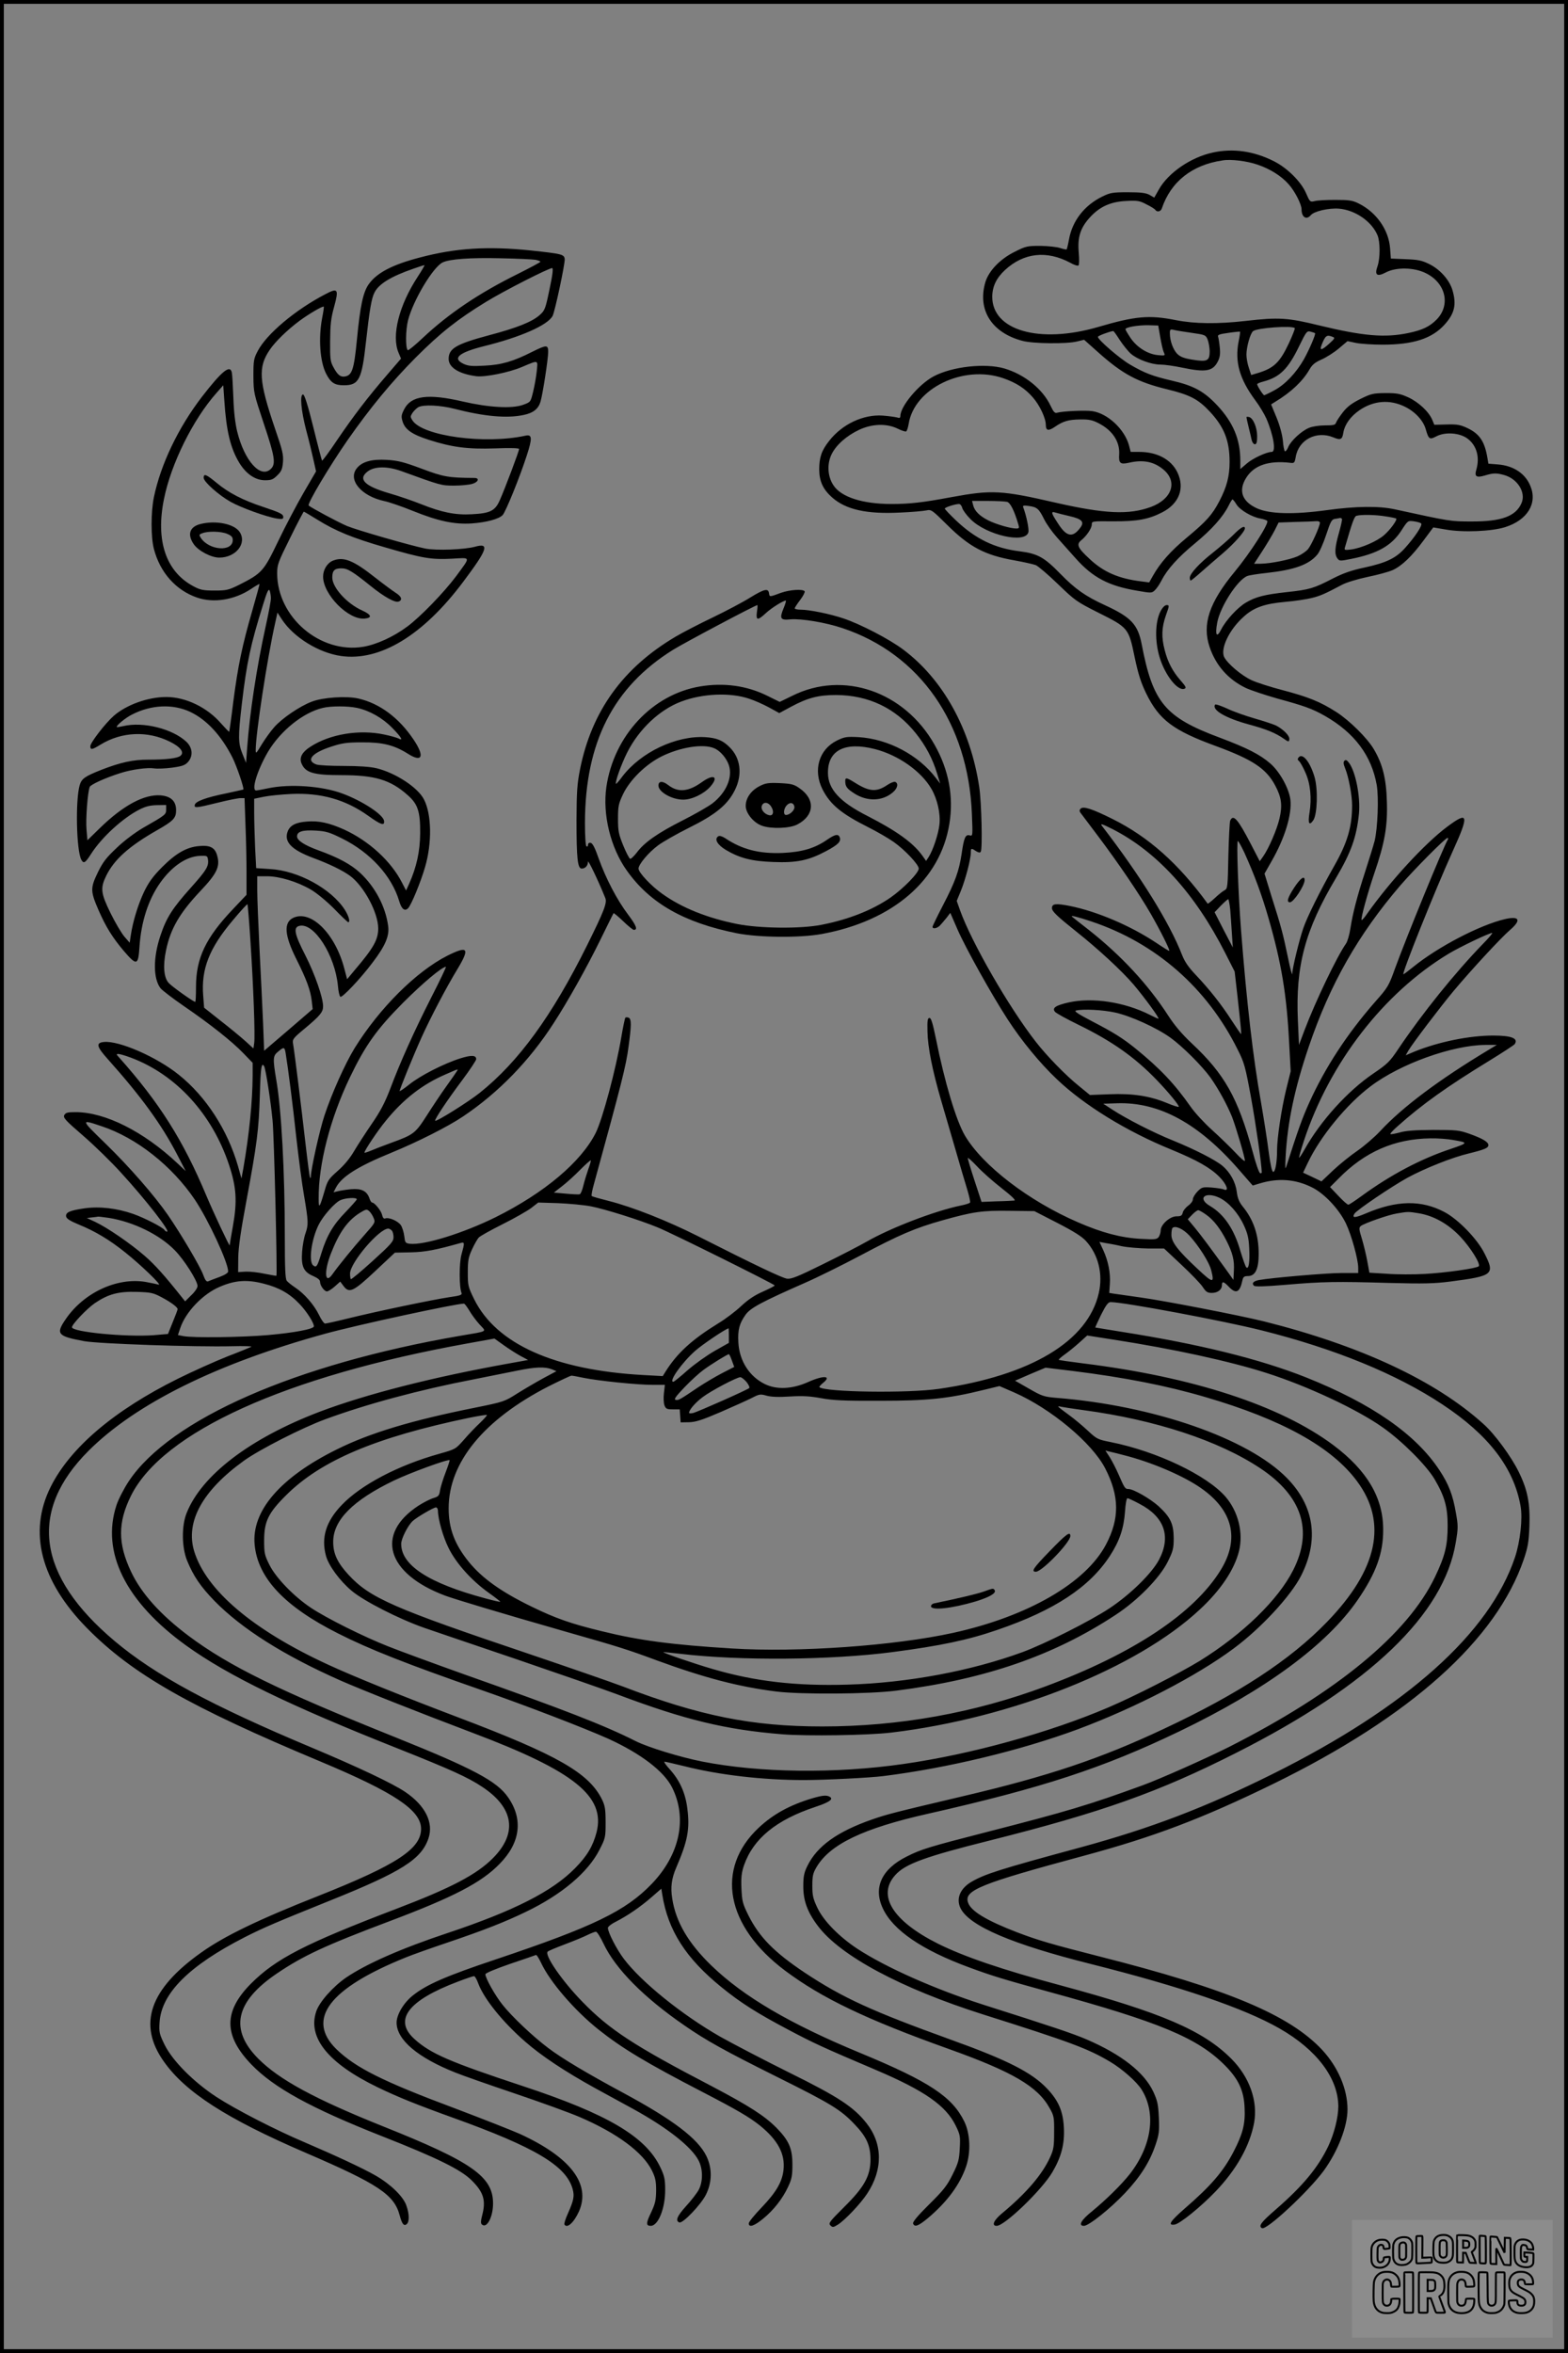 <?xml version="1.0" encoding="UTF-8"?>
<svg xmlns="http://www.w3.org/2000/svg" version="1.0" width="1024pt" height="1536pt" viewBox="0 0 1024 1536" preserveAspectRatio="xMidYMid meet">
  <rect x="0" y="0" width="1024" height="1536" fill="#808080" stroke="none"/>
  <g transform="translate(0.00 0.00) scale(1)">
    <g transform="translate(0,1536) scale(0.1,-0.1)" fill="#000000" stroke="none">
      <path d="M7920 14364 c-142 -30 -291 -132 -352 -241 l-30 -53 -31 18 c-25 13 -57 17 -142 17 -100 0 -115 -3 -166 -28 -117 -57 -196 -158 -218 -281 -6 -33 -13 -61 -15 -64 -3 -2 -22 2 -43 9 -21 7 -79 13 -128 14 -85 0 -96 -2 -167 -38 -96 -47 -170 -124 -193 -199 -53 -181 41 -330 242 -383 70 -19 290 -21 357 -4 l46 11 92 -82 c159 -142 256 -194 449 -241 151 -37 203 -64 280 -146 94 -101 129 -190 129 -328 0 -94 -18 -163 -67 -257 -46 -88 -83 -130 -213 -238 -105 -87 -174 -165 -222 -251 l-23 -41 -54 7 c-146 18 -245 61 -336 147 -77 71 -87 94 -54 121 36 29 69 79 69 103 0 22 2 22 143 21 153 -1 228 13 316 58 112 57 150 158 100 262 -41 84 -132 133 -249 133 l-56 0 -11 43 c-29 105 -139 208 -239 223 -46 7 -193 0 -229 -10 -16 -5 -24 3 -44 45 -51 109 -170 205 -303 244 -127 36 -341 12 -461 -52 -97 -52 -217 -195 -217 -259 0 -12 -6 -15 -22 -9 -13 3 -54 9 -93 12 -127 9 -265 -56 -350 -165 -50 -63 -65 -108 -65 -188 1 -77 25 -129 85 -182 90 -79 225 -109 443 -98 75 3 152 10 171 14 33 7 37 4 135 -93 147 -146 247 -199 441 -233 61 -11 123 -25 139 -31 15 -6 81 -62 145 -124 112 -108 122 -115 265 -187 194 -97 197 -100 236 -290 24 -113 41 -166 76 -238 84 -171 175 -240 454 -342 242 -89 329 -147 388 -258 41 -77 48 -129 28 -215 -17 -73 -71 -197 -107 -248 l-22 -31 -57 110 c-86 166 -116 200 -136 155 -4 -10 -9 -114 -12 -231 -4 -201 -5 -213 -24 -223 -12 -6 -41 -29 -65 -52 -24 -22 -45 -38 -46 -36 -191 262 -387 436 -622 553 -133 66 -190 85 -208 67 -8 -8 -8 -16 -2 -25 6 -8 56 -75 113 -150 130 -172 273 -382 347 -511 61 -106 127 -237 121 -242 -1 -2 -40 22 -86 53 -167 111 -385 204 -563 240 -93 18 -117 15 -117 -14 0 -21 32 -52 160 -154 141 -112 296 -255 373 -345 71 -84 173 -223 162 -223 -3 0 -28 11 -55 25 -166 84 -376 116 -532 81 -84 -19 -109 -36 -88 -61 7 -9 76 -47 154 -85 219 -107 368 -212 512 -362 76 -79 148 -167 142 -173 -3 -3 -38 8 -78 25 -112 46 -223 63 -373 57 l-129 -5 -71 58 c-84 67 -211 197 -283 290 -175 224 -419 648 -494 857 l-22 62 26 63 c29 70 66 208 66 251 0 31 3 32 34 11 17 -10 26 -12 31 -4 12 20 5 323 -10 423 -57 377 -235 700 -494 895 -91 69 -282 168 -393 205 -89 30 -222 57 -279 57 -21 0 -39 4 -39 9 0 4 16 29 36 55 19 25 32 51 29 56 -10 16 -96 11 -155 -10 -76 -28 -74 -28 -78 -2 -5 33 -30 28 -123 -29 -46 -29 -156 -87 -245 -130 -88 -42 -196 -98 -240 -124 -345 -203 -550 -487 -626 -867 -19 -96 -22 -145 -23 -333 0 -248 7 -315 34 -315 23 0 41 19 41 45 0 16 67 -123 113 -237 13 -32 -8 -85 -119 -309 -229 -461 -447 -760 -701 -963 -74 -59 -283 -190 -291 -182 -6 7 80 136 179 268 49 66 89 126 89 134 0 26 -31 28 -104 5 -105 -33 -263 -113 -334 -171 -34 -27 -62 -46 -62 -42 0 12 89 230 144 352 58 128 161 325 233 443 83 138 70 156 -66 88 -203 -103 -443 -342 -605 -603 -63 -103 -149 -295 -197 -440 -32 -96 -89 -354 -89 -400 0 -6 -2 -9 -5 -6 -3 3 -16 103 -30 224 -27 237 -72 600 -81 650 -5 30 -1 36 80 103 97 81 116 105 116 142 0 56 -53 209 -115 331 -72 140 -81 184 -40 194 95 24 233 -191 252 -392 3 -36 10 -67 16 -71 12 -7 131 118 209 222 84 110 112 175 103 240 -17 127 -85 256 -184 348 -60 55 -141 99 -271 146 -93 34 -140 65 -140 91 0 32 36 43 122 38 68 -4 90 -11 171 -51 186 -92 325 -245 374 -409 15 -52 36 -69 58 -47 21 21 83 172 111 269 46 156 43 345 -7 441 -39 78 -186 174 -310 204 -42 10 -116 15 -216 15 -83 0 -163 4 -178 10 -69 26 -29 75 98 116 70 23 100 28 202 28 134 1 210 -18 300 -75 93 -59 110 -17 36 93 -95 142 -221 236 -360 268 -77 18 -231 8 -304 -20 -78 -29 -197 -110 -247 -168 -23 -26 -59 -76 -81 -112 -36 -60 -39 -63 -39 -35 0 105 76 602 127 828 l15 68 30 -46 c77 -116 239 -216 384 -237 255 -37 538 135 799 484 160 213 174 256 77 229 -71 -19 -250 -26 -324 -12 -95 19 -445 120 -511 147 -59 25 -234 119 -251 134 -11 11 136 257 254 427 149 213 287 380 445 539 162 162 272 249 460 364 116 71 408 220 431 220 8 0 3 -44 -17 -137 -27 -131 -31 -140 -65 -170 -49 -44 -150 -84 -332 -132 -213 -57 -262 -86 -262 -154 0 -56 67 -98 181 -113 56 -7 213 24 299 61 110 46 103 48 95 -31 -4 -38 -15 -98 -24 -134 -16 -65 -16 -65 -66 -83 -73 -26 -223 -17 -393 22 -227 53 -337 38 -382 -50 -19 -37 -21 -47 -11 -80 16 -53 62 -85 171 -120 153 -49 254 -62 433 -56 104 4 157 2 157 -4 0 -14 -92 -258 -125 -332 -31 -72 -63 -88 -185 -94 -106 -6 -195 12 -330 66 -55 22 -149 54 -208 71 -162 47 -207 93 -140 143 45 34 129 34 218 2 259 -94 262 -95 345 -95 44 0 97 5 118 11 41 11 51 39 15 39 -170 1 -202 7 -343 60 -118 44 -154 53 -227 58 -101 6 -164 -12 -198 -55 -60 -76 30 -182 180 -214 30 -6 114 -35 186 -64 166 -67 270 -89 384 -82 98 7 179 29 203 55 20 22 112 248 157 388 37 113 36 140 -8 130 -265 -58 -671 -3 -738 99 -15 23 -15 27 0 50 9 13 26 30 38 37 34 18 142 13 233 -10 198 -51 346 -64 454 -41 64 13 97 40 111 87 15 52 50 279 50 325 0 47 -10 47 -103 1 -124 -63 -202 -86 -313 -91 -83 -5 -107 -2 -137 12 -76 36 -30 74 133 115 239 59 417 137 449 198 15 28 82 343 79 371 -4 31 -18 34 -222 56 -280 29 -490 16 -724 -46 -181 -47 -283 -101 -335 -176 -36 -52 -55 -142 -76 -360 -19 -197 -32 -234 -80 -241 -28 -4 -47 11 -74 62 -20 36 -22 56 -21 171 1 106 5 147 26 222 32 117 25 126 -58 82 -196 -102 -382 -259 -440 -369 -27 -51 -29 -63 -29 -165 1 -109 2 -112 68 -311 72 -214 79 -262 47 -294 -67 -67 -173 49 -221 243 -13 54 -22 129 -25 222 -3 77 -7 150 -10 163 -11 54 -65 10 -195 -158 -155 -202 -269 -440 -314 -656 -20 -98 -20 -260 0 -337 40 -154 143 -270 282 -318 108 -37 243 -16 352 56 29 20 55 34 56 33 1 -2 -20 -79 -47 -173 -67 -231 -94 -363 -124 -593 -13 -108 -26 -197 -27 -199 -2 -1 -25 23 -52 53 -91 106 -232 174 -359 174 -120 0 -260 -51 -342 -122 -55 -48 -154 -176 -154 -199 0 -26 11 -24 68 11 136 83 305 91 450 19 72 -35 99 -72 69 -94 -22 -16 -95 -24 -210 -24 -99 0 -180 -18 -304 -66 -111 -44 -130 -58 -143 -102 -28 -101 -21 -425 11 -485 15 -28 26 -22 64 38 70 109 207 234 315 289 41 21 70 28 115 29 l60 1 0 -30 c0 -32 -3 -35 -152 -120 -51 -30 -121 -82 -170 -129 -70 -66 -91 -93 -125 -163 -48 -100 -48 -121 5 -243 48 -110 90 -178 165 -267 85 -99 95 -97 103 27 11 164 58 308 135 417 78 110 173 173 261 176 43 2 48 0 51 -22 7 -45 -9 -71 -111 -185 -121 -135 -160 -196 -199 -313 -49 -145 -48 -282 1 -345 11 -13 77 -64 148 -113 177 -121 319 -234 392 -310 l61 -63 0 -84 c-1 -169 -22 -382 -61 -606 l-12 -65 -23 82 c-68 235 -208 452 -385 594 -143 116 -391 225 -490 215 -54 -5 -49 -30 26 -113 217 -243 349 -424 451 -620 l57 -110 -54 51 c-221 208 -473 334 -665 334 -52 0 -65 -3 -74 -19 -9 -17 6 -34 122 -134 73 -63 186 -173 250 -244 162 -177 322 -383 299 -383 -5 0 -13 4 -16 10 -11 18 -132 80 -206 106 -107 37 -219 50 -318 36 -96 -14 -123 -26 -119 -53 2 -14 25 -29 83 -53 106 -43 201 -100 302 -181 102 -81 245 -219 219 -211 -10 3 -49 11 -87 18 -187 30 -403 -71 -521 -245 -65 -95 -52 -110 122 -142 92 -17 725 -39 967 -33 73 2 129 0 125 -3 -4 -3 -74 -32 -155 -63 -81 -32 -228 -98 -325 -146 -417 -207 -703 -450 -831 -706 -148 -296 -65 -616 239 -924 294 -298 666 -511 1525 -870 482 -202 654 -317 655 -438 0 -131 -158 -235 -670 -438 -393 -155 -616 -263 -766 -370 -336 -238 -416 -468 -245 -710 141 -201 409 -374 927 -597 474 -204 578 -273 614 -408 15 -57 28 -73 46 -58 18 15 18 65 -2 121 -19 58 -102 139 -199 195 -79 46 -264 132 -465 218 -191 81 -448 213 -576 296 -150 98 -287 236 -339 341 -34 70 -37 82 -33 145 11 190 192 371 556 557 124 63 202 96 559 240 466 187 595 269 641 405 35 103 -20 214 -151 303 -81 55 -307 162 -607 288 -660 277 -1026 474 -1292 698 -507 427 -564 848 -169 1242 309 308 839 570 1546 764 208 57 850 196 905 196 5 0 20 -21 36 -47 15 -26 45 -66 66 -89 46 -50 61 -42 -127 -74 -1074 -185 -1893 -544 -2163 -948 -32 -48 -68 -118 -81 -157 -102 -307 60 -632 455 -917 274 -197 673 -391 1387 -674 339 -135 453 -186 547 -249 207 -137 231 -303 68 -466 -106 -106 -271 -193 -628 -329 -600 -229 -788 -326 -951 -489 -180 -181 -179 -339 3 -528 147 -152 387 -284 853 -468 361 -142 514 -218 584 -287 80 -79 96 -132 69 -233 -8 -31 -9 -48 -2 -55 32 -32 74 46 74 136 0 175 -136 271 -720 504 -444 178 -675 303 -812 440 -191 191 -152 373 120 557 171 116 315 183 737 342 417 157 600 252 718 374 135 137 155 290 56 433 -72 106 -229 189 -734 392 -763 306 -1088 465 -1353 663 -185 139 -309 277 -376 419 -87 184 -87 321 -1 495 207 417 1010 781 2197 995 l177 32 63 -45 c35 -25 84 -56 110 -70 l47 -25 -122 -22 c-502 -90 -936 -201 -1240 -316 -454 -173 -771 -414 -869 -663 -33 -84 -31 -223 4 -309 42 -102 88 -169 178 -262 179 -183 453 -356 823 -520 136 -60 525 -214 872 -345 656 -248 860 -412 801 -646 -24 -91 -62 -155 -141 -235 -148 -151 -399 -278 -830 -422 -304 -101 -531 -201 -664 -291 -86 -59 -176 -160 -196 -222 -57 -170 78 -338 400 -494 130 -63 256 -114 495 -200 537 -193 739 -314 780 -466 12 -45 7 -72 -31 -158 -16 -35 -26 -67 -23 -72 17 -29 62 12 95 85 79 179 -55 354 -386 506 -47 21 -237 96 -422 166 -474 177 -651 266 -776 387 -200 196 -48 397 453 599 41 17 165 61 275 98 236 80 374 134 510 200 233 112 405 257 480 405 39 76 40 81 40 179 0 86 -4 108 -23 148 -86 175 -292 292 -942 538 -346 131 -681 266 -849 344 -490 226 -795 485 -873 740 -58 192 54 396 327 592 101 72 379 214 529 269 268 99 618 193 966 260 102 20 232 46 290 58 116 24 180 26 225 8 l29 -12 -84 -45 c-46 -25 -123 -70 -171 -100 -85 -54 -88 -55 -280 -94 -411 -82 -685 -165 -898 -271 -369 -182 -559 -402 -538 -622 20 -218 195 -404 545 -580 203 -103 450 -200 932 -368 291 -101 683 -252 834 -320 210 -96 360 -210 414 -315 102 -201 53 -439 -131 -631 -171 -178 -382 -280 -1017 -493 -326 -109 -452 -164 -541 -234 -62 -48 -109 -127 -109 -180 1 -112 138 -228 385 -326 44 -18 218 -79 387 -136 169 -57 359 -126 424 -154 244 -105 413 -230 472 -350 22 -45 27 -68 27 -130 -1 -64 -6 -85 -33 -143 -34 -70 -34 -87 -2 -87 49 0 95 116 94 236 0 68 -5 90 -31 145 -95 201 -344 348 -898 531 -478 158 -603 212 -708 307 -139 125 -43 252 283 375 52 20 100 36 106 36 5 0 18 -21 27 -47 37 -100 158 -251 306 -380 107 -94 263 -197 457 -304 82 -45 194 -106 249 -136 222 -122 380 -246 427 -336 29 -56 30 -137 1 -192 -12 -22 -49 -70 -83 -107 -59 -65 -71 -96 -43 -106 23 -7 141 117 173 181 41 82 42 173 3 253 -56 114 -217 236 -539 410 -238 128 -403 226 -494 295 -101 76 -238 206 -298 282 -49 61 -112 174 -112 199 0 8 66 35 161 68 89 30 165 56 169 58 5 2 19 -21 33 -50 58 -125 219 -312 376 -437 155 -123 311 -217 686 -411 216 -112 299 -160 370 -217 115 -94 163 -183 152 -287 -8 -78 -48 -147 -143 -246 -46 -48 -84 -94 -84 -104 0 -29 36 -17 93 30 69 56 128 131 164 209 24 51 28 73 28 145 0 105 -22 156 -104 240 -79 79 -177 142 -422 271 -509 265 -669 370 -845 551 -133 136 -250 306 -227 328 4 5 55 26 113 48 58 22 124 49 147 61 23 11 48 21 55 21 7 0 30 -36 50 -79 78 -164 262 -350 528 -533 143 -99 264 -166 605 -336 350 -174 414 -213 503 -306 81 -84 106 -139 107 -231 0 -109 -40 -182 -173 -313 -94 -94 -103 -105 -89 -119 14 -14 19 -14 49 5 46 29 147 135 191 202 104 157 102 326 -4 460 -84 106 -182 171 -504 330 -165 82 -368 188 -452 235 -250 143 -515 357 -629 508 -47 62 -104 173 -104 202 0 8 24 27 53 41 73 37 161 97 234 161 l62 54 6 -38 c37 -235 155 -418 389 -607 123 -100 229 -167 431 -274 172 -91 224 -115 579 -266 314 -134 453 -231 517 -361 30 -61 31 -70 27 -149 -4 -75 -9 -95 -47 -171 -36 -73 -59 -102 -153 -195 -75 -74 -108 -114 -105 -125 10 -25 33 -17 94 33 127 106 213 222 253 342 31 93 26 213 -13 292 -79 161 -229 260 -673 444 -465 192 -768 370 -978 573 -151 146 -233 286 -256 438 -12 74 -4 131 26 201 74 171 90 251 73 384 -12 102 -49 184 -113 256 -26 28 -43 52 -36 52 6 0 65 -14 131 -30 226 -57 511 -90 779 -90 135 0 434 15 519 26 417 52 899 168 1271 306 375 140 777 348 1018 528 178 132 372 342 439 474 119 235 86 457 -94 639 -254 258 -871 472 -1505 522 -80 7 -93 11 -178 60 l-91 52 99 43 100 42 173 -21 c340 -42 620 -97 871 -171 500 -146 825 -326 990 -549 201 -270 136 -577 -197 -920 -239 -247 -576 -468 -1065 -697 -412 -194 -755 -309 -1305 -438 -462 -109 -501 -119 -599 -153 -227 -79 -360 -174 -423 -303 -22 -44 -27 -70 -27 -130 -1 -95 26 -171 95 -262 146 -195 543 -408 1079 -578 573 -181 685 -223 830 -309 79 -47 173 -130 205 -181 97 -154 67 -367 -76 -551 -55 -70 -156 -169 -246 -243 -73 -58 -94 -96 -54 -96 31 0 172 112 268 214 101 107 162 204 199 314 23 68 26 89 22 178 -4 87 -9 110 -36 169 -60 128 -209 244 -436 342 -94 40 -223 83 -676 227 -315 101 -633 242 -820 364 -120 79 -222 183 -262 268 -28 59 -33 80 -33 144 0 64 4 82 27 121 88 150 305 254 728 349 751 170 1142 298 1640 537 566 272 967 567 1168 861 118 172 166 303 165 457 0 208 -105 386 -325 551 -347 259 -916 445 -1635 534 -86 11 -157 21 -159 23 -2 2 15 18 39 35 24 17 66 51 95 77 l52 47 172 -27 c388 -60 760 -141 997 -217 265 -84 595 -238 761 -356 127 -89 285 -248 338 -337 67 -114 86 -183 86 -305 0 -128 -17 -197 -83 -335 -178 -371 -640 -752 -1345 -1109 -147 -74 -455 -211 -566 -251 -348 -127 -492 -170 -1015 -304 -381 -98 -428 -112 -525 -161 -162 -81 -218 -202 -155 -337 66 -143 256 -273 567 -387 152 -56 223 -77 513 -157 728 -199 975 -302 1153 -480 90 -90 126 -167 130 -280 5 -104 -12 -169 -71 -283 -67 -130 -148 -224 -320 -373 -95 -83 -113 -111 -67 -105 33 3 172 116 268 216 137 143 224 298 252 448 26 142 -30 300 -149 419 -184 184 -452 300 -1116 479 -384 103 -629 187 -800 272 -295 148 -399 315 -278 448 65 73 196 120 615 225 732 184 1105 316 1612 573 873 441 1356 904 1433 1373 16 94 16 109 1 193 -20 117 -47 187 -107 278 -154 235 -442 435 -873 607 -303 120 -696 217 -1203 297 -93 15 -171 28 -172 28 -1 1 16 39 38 84 32 63 46 82 62 82 86 0 737 -122 988 -185 481 -121 880 -285 1179 -483 301 -199 465 -412 510 -662 15 -81 -2 -233 -36 -335 -166 -496 -706 -979 -1584 -1416 -439 -218 -792 -353 -1255 -479 -532 -144 -622 -173 -712 -225 -74 -44 -101 -111 -69 -174 60 -115 336 -233 851 -362 589 -148 1001 -289 1230 -420 244 -139 384 -325 385 -509 0 -72 -27 -178 -65 -259 -67 -140 -165 -259 -342 -413 -98 -85 -116 -109 -92 -123 28 -18 304 239 404 375 92 127 155 288 155 400 0 132 -61 275 -164 387 -213 229 -617 399 -1458 612 -310 79 -402 106 -533 156 -203 78 -304 139 -323 195 -28 80 78 123 753 305 461 124 777 244 1240 470 899 440 1458 941 1637 1468 26 78 32 111 36 214 5 148 -11 235 -69 353 -47 98 -158 250 -232 315 -313 283 -803 511 -1432 669 -158 39 -646 134 -805 156 -80 11 -159 23 -176 25 l-30 5 4 58 c5 71 -10 149 -43 221 l-25 54 37 -7 c21 -3 70 -12 108 -21 39 -8 116 -14 173 -15 l104 0 114 -107 c62 -58 125 -123 139 -145 21 -32 31 -38 59 -38 38 0 66 21 66 51 0 27 12 24 45 -11 47 -49 72 -38 89 43 5 22 12 27 36 27 48 0 70 46 70 145 0 123 -33 222 -105 310 -23 29 -33 54 -38 94 -8 64 -43 128 -94 171 -49 40 -179 106 -323 165 -127 51 -303 141 -395 201 l-60 39 90 3 c276 9 534 -132 797 -435 l89 -102 47 14 c119 36 231 28 338 -25 81 -39 177 -141 223 -235 36 -74 81 -236 81 -291 l0 -34 -108 0 c-98 0 -457 -31 -540 -46 -37 -7 -49 -21 -33 -37 7 -7 66 -6 208 6 241 21 332 22 678 12 224 -6 291 -4 395 9 284 37 295 46 223 187 -48 94 -171 220 -260 267 -151 80 -312 77 -513 -9 -73 -31 -93 -31 -74 -1 15 23 242 177 346 234 112 61 293 133 399 158 105 26 129 36 129 55 0 20 -36 42 -122 73 -68 24 -85 26 -238 26 -120 -1 -180 -5 -220 -17 -30 -8 -57 -13 -60 -10 -3 3 18 25 45 49 163 146 327 262 600 429 88 54 163 103 167 109 25 38 -21 56 -141 56 -155 0 -356 -41 -512 -104 l-59 -25 17 30 c29 49 210 287 295 389 119 142 311 349 368 398 77 66 64 94 -32 72 -166 -39 -439 -182 -600 -313 -32 -26 -60 -47 -63 -47 -13 0 206 547 322 803 109 240 103 264 -36 160 -145 -108 -369 -351 -521 -565 -18 -27 -35 -46 -38 -44 -7 8 39 175 83 305 68 198 88 309 82 471 -4 147 -28 243 -85 339 -43 73 -157 186 -245 243 -107 68 -182 98 -352 143 -77 20 -168 49 -202 65 -65 30 -155 106 -178 150 -27 54 32 180 127 264 65 60 136 85 272 97 61 5 138 17 171 25 57 14 85 26 200 87 28 15 101 37 167 51 64 13 137 33 162 44 60 27 125 89 202 193 l64 86 83 -14 c112 -20 299 -12 387 16 145 46 212 155 164 269 -33 81 -110 132 -211 140 l-63 5 -6 36 c-18 109 -51 158 -130 196 -47 22 -67 26 -136 24 l-81 -2 -13 31 c-22 54 -90 117 -157 148 -53 24 -74 28 -149 28 -81 -1 -94 -4 -163 -38 -56 -28 -86 -50 -115 -87 -21 -27 -41 -57 -45 -68 -4 -15 -16 -18 -73 -18 -37 0 -83 -7 -103 -16 -50 -20 -119 -85 -136 -125 -7 -18 -17 -30 -22 -28 -4 3 -11 34 -13 68 -4 39 -19 97 -41 151 l-36 87 27 17 c104 63 179 134 223 210 18 32 36 47 79 66 30 13 81 45 113 72 l57 48 57 -12 c31 -6 108 -11 172 -11 201 0 323 40 405 131 66 73 79 132 51 226 -20 66 -81 135 -153 170 -47 23 -72 28 -153 31 l-96 4 -5 67 c-9 121 -90 236 -206 293 -40 20 -63 23 -152 23 -58 0 -118 -3 -135 -8 -29 -7 -31 -5 -55 50 -32 76 -124 167 -210 210 -132 67 -268 86 -400 57z m293 -79 c82 -28 154 -73 202 -127 40 -44 85 -131 85 -165 0 -51 32 -71 60 -38 21 26 117 48 184 43 106 -9 214 -83 252 -174 18 -43 18 -150 0 -202 -21 -58 -3 -71 55 -40 67 35 184 33 260 -5 130 -63 164 -207 72 -302 -46 -47 -94 -70 -186 -89 -153 -32 -293 -20 -579 49 -208 51 -266 55 -483 30 -184 -21 -333 -19 -455 5 -175 35 -265 27 -510 -45 -383 -111 -691 -22 -690 199 1 67 27 121 84 174 122 112 271 129 425 47 24 -14 48 -22 54 -18 5 3 6 38 2 84 -9 100 10 160 71 228 64 71 135 104 238 109 73 4 88 2 133 -22 29 -14 54 -30 58 -36 10 -16 35 -12 42 8 59 176 198 286 398 315 55 9 159 -4 228 -28z m-4715 -621 c17 -4 32 -9 31 -13 0 -3 -67 -39 -147 -79 -253 -125 -452 -259 -620 -417 -51 -48 -96 -85 -99 -81 -16 15 -14 134 2 196 33 129 163 347 226 377 46 22 181 32 379 27 107 -2 210 -7 228 -10z m-769 -109 c-123 -187 -174 -387 -126 -498 l16 -38 -92 -107 c-125 -145 -217 -265 -327 -427 -50 -75 -94 -134 -97 -132 -2 3 -28 101 -57 219 -37 149 -58 213 -67 213 -22 0 -13 -105 21 -235 17 -63 38 -149 47 -191 l17 -76 -81 -139 c-44 -76 -119 -218 -166 -316 -95 -198 -106 -210 -256 -286 -69 -34 -82 -37 -160 -37 -73 0 -93 4 -136 27 -181 95 -250 298 -194 571 46 230 190 520 343 692 l44 50 7 -100 c13 -199 40 -310 97 -405 45 -74 105 -115 169 -115 41 0 53 5 80 32 27 26 33 41 37 86 4 47 -3 78 -52 219 -106 312 -112 401 -34 515 35 52 114 129 193 188 61 45 154 100 160 93 1 -1 -3 -34 -11 -73 -25 -132 -15 -285 26 -365 30 -58 55 -75 115 -75 99 0 118 36 145 283 23 206 36 286 56 323 28 56 109 105 254 155 36 13 68 23 72 23 3 1 -16 -33 -43 -74z m4848 -395 c7 -41 17 -86 23 -99 11 -23 10 -24 -40 -19 -66 7 -136 51 -177 112 -18 27 -33 52 -33 57 0 13 81 27 150 26 l64 -2 13 -75z m879 58 c2 -3 -15 -48 -39 -99 -59 -125 -97 -162 -202 -194 l-44 -13 -15 46 c-9 25 -16 64 -16 87 0 50 25 138 43 153 26 22 255 38 273 20z m-672 -31 c85 -12 90 -14 102 -42 7 -17 13 -51 14 -77 0 -64 -16 -72 -112 -56 -56 9 -79 18 -100 38 -27 28 -48 85 -48 134 0 26 2 28 28 22 15 -4 67 -12 116 -19z m-471 -47 c22 -33 54 -73 72 -89 44 -38 134 -71 194 -71 26 0 90 -9 142 -20 153 -32 199 -24 232 40 14 27 17 49 13 91 -3 31 -8 62 -11 71 -5 12 8 17 67 25 40 6 74 9 76 8 2 -2 -2 -31 -9 -64 -26 -133 6 -245 108 -383 28 -37 60 -91 73 -120 47 -109 65 -218 35 -218 -33 0 -124 -42 -163 -76 l-42 -36 0 55 c0 138 -46 248 -149 359 -87 93 -154 130 -297 163 -128 30 -178 49 -274 105 -67 39 -210 162 -210 181 0 7 75 35 100 38 3 1 22 -26 43 -59z m1275 45 c6 -6 -37 -106 -72 -169 -50 -89 -124 -167 -194 -204 -33 -18 -63 -32 -66 -32 -7 0 -46 61 -46 72 0 4 19 12 43 18 106 29 160 82 233 234 45 92 49 97 73 91 14 -4 27 -8 29 -10z m115 -24 c17 -6 14 -11 -22 -44 -49 -44 -65 -48 -51 -11 25 64 34 71 73 55z m-2151 -270 c84 -29 143 -67 193 -125 45 -51 85 -136 85 -181 0 -36 17 -40 58 -12 55 38 90 48 167 49 56 1 80 -4 120 -25 90 -46 139 -120 134 -203 -4 -58 7 -67 62 -55 94 22 166 8 229 -46 92 -79 53 -191 -83 -242 -144 -53 -300 -46 -625 28 -351 81 -416 84 -677 36 -193 -36 -275 -45 -393 -45 -189 0 -329 45 -379 122 -39 58 -43 140 -12 203 30 61 97 120 179 159 85 40 180 43 252 8 26 -13 51 -21 56 -18 5 3 12 25 16 48 36 233 358 389 618 299z m2623 -186 c66 -32 120 -90 136 -147 19 -66 25 -70 70 -46 58 30 153 23 204 -16 59 -45 80 -121 56 -203 -13 -44 1 -53 56 -37 55 17 76 17 126 3 87 -24 143 -113 114 -182 -37 -87 -131 -122 -327 -121 -138 0 -137 0 -500 79 -104 23 -255 21 -444 -5 -217 -30 -375 -26 -458 12 -98 45 -122 116 -69 200 51 81 147 113 286 97 27 -4 30 -1 37 39 19 112 136 172 245 127 48 -20 59 -15 66 32 9 52 47 105 105 145 92 63 198 72 297 23z m-1100 -638 c23 -37 102 -83 157 -92 21 -4 41 -11 44 -16 11 -18 -111 -208 -211 -329 -169 -204 -216 -346 -165 -495 41 -120 121 -210 234 -265 34 -16 127 -47 208 -70 176 -48 227 -66 310 -113 193 -110 305 -259 339 -452 14 -82 6 -283 -14 -365 -8 -30 -35 -118 -60 -195 -54 -166 -82 -273 -98 -375 -6 -41 -19 -86 -29 -100 -59 -84 -199 -376 -270 -563 l-37 -98 -7 159 c-16 356 46 590 249 931 99 168 134 266 150 421 10 109 -22 273 -65 330 -14 19 -22 22 -30 14 -8 -8 -7 -21 4 -48 23 -55 46 -177 46 -243 0 -141 -31 -245 -117 -396 -94 -166 -177 -334 -202 -407 -27 -79 -71 -260 -72 -297 0 -16 -13 33 -28 107 -32 153 -43 197 -108 401 l-45 146 45 79 c88 153 135 308 124 404 -9 73 -69 182 -131 236 -67 58 -150 101 -331 169 -357 133 -436 228 -509 609 -25 129 -68 176 -237 254 -131 60 -196 106 -294 206 -105 108 -148 132 -265 147 -164 20 -289 81 -416 201 -41 39 -74 74 -74 78 0 8 68 30 93 30 8 0 18 -12 21 -26 4 -14 28 -47 54 -73 105 -105 359 -162 378 -85 5 21 -13 108 -34 163 -4 11 3 13 37 8 53 -7 66 -18 99 -85 15 -31 52 -83 82 -117 30 -34 86 -96 124 -139 112 -126 216 -181 402 -212 91 -16 96 -16 115 2 12 11 31 39 44 64 37 73 108 152 220 244 109 90 181 171 218 244 11 23 23 42 26 42 4 -1 15 -15 26 -33z m-1498 17 c21 -6 47 -57 73 -146 8 -25 6 -28 -14 -28 -37 0 -133 28 -184 54 -56 29 -88 61 -97 99 l-7 27 103 0 c57 0 114 -3 126 -6z m-4505 -116 c119 -74 230 -120 446 -182 243 -71 300 -80 434 -73 126 7 123 17 27 -114 -79 -106 -234 -266 -319 -329 -90 -67 -200 -117 -287 -132 -281 -47 -562 192 -563 479 0 57 6 73 85 232 46 94 87 171 89 171 2 0 42 -23 88 -52z m4912 23 c83 -19 100 -38 70 -77 -49 -66 -89 -58 -144 28 -46 70 -49 82 -17 72 12 -4 53 -14 91 -23z m2066 -2 c35 -5 66 -12 68 -14 9 -8 -41 -76 -80 -109 -46 -40 -148 -84 -215 -93 -41 -5 -45 -4 -40 13 49 169 62 204 76 207 31 9 127 7 191 -4z m-286 -17 c2 -4 -7 -45 -20 -91 -27 -95 -30 -139 -10 -166 13 -18 17 -18 92 -3 170 34 262 86 326 185 42 65 42 65 81 60 22 -3 43 -9 48 -14 11 -11 -41 -89 -105 -160 -60 -67 -123 -97 -266 -128 -85 -18 -138 -37 -205 -71 -126 -65 -152 -73 -300 -89 -147 -16 -205 -31 -269 -69 -53 -31 -130 -114 -161 -175 -29 -58 -41 -38 -26 44 19 104 133 281 197 305 12 5 69 14 126 20 182 20 276 54 331 120 14 16 40 75 58 130 29 88 36 100 58 103 15 2 29 5 33 6 4 0 9 -2 12 -7z m-144 -24 c-1 -26 -56 -147 -78 -173 -13 -15 -44 -36 -69 -47 -51 -22 -175 -47 -240 -48 l-43 0 54 83 c29 45 65 105 80 134 l26 52 113 4 c61 1 122 4 135 5 12 1 22 -4 22 -10z m-6851 -492 c1 -16 -15 -99 -34 -185 -59 -267 -105 -571 -121 -794 l-7 -97 -23 57 c-29 72 -30 112 -4 333 31 264 57 384 137 640 27 88 37 110 44 95 4 -11 8 -33 8 -49z m3349 -65 c-29 -69 -22 -81 44 -74 70 6 230 -20 342 -58 504 -169 819 -621 843 -1211 6 -146 6 -147 -15 -141 -27 7 -37 -15 -52 -121 -17 -113 -43 -184 -121 -334 -38 -73 -69 -137 -69 -142 0 -16 29 -11 48 8 9 9 28 32 43 50 l25 33 47 -108 c51 -118 224 -428 328 -588 91 -140 210 -285 321 -390 177 -169 456 -341 749 -460 165 -68 252 -117 311 -176 49 -49 67 -99 31 -84 -10 5 -46 10 -80 13 -59 4 -64 3 -93 -26 -16 -17 -30 -40 -30 -51 0 -11 -13 -29 -30 -41 -16 -12 -33 -32 -36 -46 -5 -20 -12 -24 -41 -24 -43 0 -103 -54 -103 -92 0 -13 -6 -32 -13 -43 -13 -16 -24 -17 -118 -12 -128 7 -253 40 -409 108 -322 139 -624 371 -739 567 -57 98 -131 343 -190 637 -20 96 -30 130 -41 130 -12 0 -15 -16 -13 -90 2 -102 32 -253 91 -455 22 -74 63 -216 92 -315 28 -99 63 -215 76 -258 13 -43 22 -82 19 -87 -3 -5 -31 -14 -63 -20 -167 -35 -453 -144 -612 -235 -47 -27 -175 -93 -285 -147 -166 -82 -206 -98 -235 -95 -33 5 -204 86 -585 279 -197 99 -424 189 -578 228 -59 15 -110 29 -113 33 -3 3 3 38 15 79 179 652 210 772 226 898 19 139 19 179 0 187 -9 3 -18 3 -21 0 -3 -3 -15 -59 -26 -124 -35 -210 -123 -539 -168 -629 -96 -190 -335 -391 -654 -550 -211 -104 -467 -184 -561 -173 -28 4 -30 8 -35 50 -3 25 -13 57 -22 71 -18 27 -79 54 -103 44 -9 -3 -16 5 -20 24 -6 27 -49 80 -65 80 -5 0 -13 13 -18 29 -17 47 -52 64 -120 58 -31 -3 -70 -9 -85 -13 l-29 -7 16 31 c37 71 143 138 361 227 171 70 371 171 469 237 231 155 434 364 591 608 92 141 217 365 303 540 47 96 87 177 89 179 1 2 30 -21 62 -52 33 -32 64 -57 70 -57 27 0 17 27 -36 98 -73 96 -146 236 -193 367 -24 69 -40 101 -53 103 -10 2 -17 -3 -17 -13 0 -9 -4 -13 -10 -10 -6 4 -10 66 -10 153 1 526 185 887 575 1130 74 46 538 292 551 292 2 0 1 -20 -3 -45 -7 -56 4 -58 60 -6 37 34 110 79 129 81 3 0 -3 -22 -14 -49z m-3876 -678 c108 -51 203 -154 276 -298 29 -58 78 -203 71 -209 -2 -1 -53 -12 -112 -25 -129 -26 -201 -52 -205 -75 -5 -22 8 -21 150 14 67 17 134 30 149 30 l26 0 6 -172 c4 -95 7 -237 7 -316 l0 -143 -88 -93 c-178 -187 -242 -320 -242 -508 0 -54 -2 -98 -5 -98 -12 0 -151 99 -173 123 -32 34 -39 112 -18 212 29 142 89 245 226 390 106 112 128 158 109 227 -14 55 -46 72 -119 65 -81 -7 -150 -46 -242 -138 -59 -60 -85 -95 -117 -160 -39 -83 -73 -192 -87 -285 l-7 -48 -34 39 c-19 22 -60 91 -91 154 -64 131 -68 163 -28 245 52 105 147 191 331 296 107 61 125 79 125 131 0 59 -33 91 -101 97 -107 8 -244 -65 -395 -212 l-83 -81 -6 70 c-6 65 7 243 21 278 6 16 104 60 199 90 73 24 179 38 222 31 21 -3 74 -1 118 5 66 9 84 16 103 37 34 39 30 92 -10 131 -90 85 -282 134 -413 103 -22 -5 -41 -8 -42 -6 -8 7 57 61 100 82 125 64 266 70 379 17z m1090 26 c82 -18 167 -66 230 -131 59 -60 75 -88 39 -68 -11 5 -52 17 -91 25 -164 35 -355 3 -482 -79 -54 -34 -74 -70 -60 -107 25 -63 77 -79 262 -79 218 0 320 -30 433 -131 66 -58 82 -107 81 -249 -1 -119 -24 -221 -72 -329 l-20 -44 -26 50 c-71 140 -215 273 -379 348 -96 43 -166 59 -243 52 -72 -5 -110 -25 -125 -64 -26 -68 24 -120 165 -173 108 -40 192 -81 243 -118 90 -67 183 -240 183 -343 0 -73 -31 -128 -154 -272 l-49 -59 -18 68 c-59 228 -217 386 -333 333 -65 -30 -59 -114 20 -271 66 -132 92 -202 100 -273 l6 -52 -158 -136 -159 -136 -7 182 c-4 100 -15 315 -23 477 -8 162 -15 337 -15 388 l0 92 64 0 c80 0 197 -35 286 -87 38 -22 101 -74 152 -125 47 -49 89 -88 92 -88 15 0 4 40 -22 81 -88 137 -305 256 -488 266 l-91 6 -7 135 c-3 74 -6 176 -6 227 l0 91 63 13 c34 7 114 15 177 18 197 9 356 -36 506 -143 82 -59 107 -67 102 -32 -6 41 -142 130 -272 178 -130 49 -342 64 -481 35 -38 -8 -76 -15 -82 -15 -34 0 8 134 77 252 82 138 230 257 358 287 54 13 163 13 224 0z m4931 -790 c292 -148 541 -421 739 -811 l61 -120 18 -157 c25 -227 27 -251 23 -251 -1 0 -28 39 -60 88 -68 106 -146 204 -234 297 -48 50 -73 87 -90 130 -82 212 -272 517 -523 843 -14 18 -2 15 66 -19z m2193 -68 c-28 -45 -272 -641 -346 -844 -40 -112 -47 -124 -128 -215 -184 -210 -327 -429 -430 -656 -47 -103 -75 -182 -150 -416 -9 -29 -10 -19 -6 60 12 225 59 447 152 720 138 406 322 729 597 1050 89 103 294 310 308 310 4 0 6 -4 3 -9z m-1329 -88 c65 -144 113 -273 157 -426 84 -291 119 -498 135 -816 l10 -184 -30 -121 c-31 -128 -59 -315 -59 -395 0 -76 -11 -141 -25 -141 -8 0 -18 43 -30 133 -9 72 -32 218 -50 322 -52 292 -93 646 -130 1120 -18 228 -31 585 -21 585 4 0 23 -35 43 -77z m-93 -370 c3 -38 8 -108 11 -158 l6 -90 -60 115 -59 115 41 43 c23 23 44 42 48 42 3 0 9 -30 13 -67z m-6399 -199 c20 -301 32 -630 25 -674 l-5 -34 -55 50 c-30 27 -103 87 -161 132 l-106 84 -6 78 c-14 175 40 311 194 493 50 60 93 107 95 104 2 -2 11 -107 19 -233z m5492 121 c422 -141 756 -434 956 -837 43 -85 50 -111 87 -313 32 -176 70 -442 70 -488 0 -5 -5 -7 -11 -5 -7 2 -29 66 -49 142 -96 350 -183 505 -397 705 -65 61 -113 118 -155 183 -130 201 -306 391 -518 558 -58 45 -107 84 -109 86 -13 11 33 0 126 -31z m2557 -147 c-183 -189 -395 -452 -552 -685 -56 -84 -71 -98 -165 -162 -166 -113 -343 -308 -447 -494 -18 -32 -34 -56 -36 -54 -2 2 12 52 32 112 168 508 520 963 944 1219 73 44 265 136 285 136 5 0 -22 -33 -61 -72z m-6868 -350 c-113 -223 -202 -421 -269 -599 -33 -86 -63 -144 -119 -225 -41 -60 -93 -140 -116 -179 -26 -45 -64 -91 -106 -128 -60 -53 -67 -63 -86 -130 -33 -113 -39 -121 -39 -52 -2 224 75 523 204 792 101 210 175 314 349 489 128 128 251 231 278 233 4 1 -39 -90 -96 -201z m4468 -98 c102 -23 268 -98 360 -164 79 -57 206 -184 261 -260 54 -77 108 -176 141 -257 26 -68 84 -263 84 -286 0 -8 -28 16 -62 53 -35 37 -103 103 -153 148 -49 44 -112 112 -139 151 -106 151 -200 250 -361 381 -83 67 -144 105 -279 175 -90 47 -124 68 -110 72 46 12 176 5 258 -13z m2438 -243 c-326 -196 -562 -373 -708 -530 -38 -41 -105 -98 -148 -128 -44 -30 -115 -87 -158 -127 l-78 -74 -60 29 -60 28 31 65 c81 171 254 382 410 499 193 146 532 268 749 270 l75 0 -53 -32z m-7857 -19 c15 -90 47 -338 70 -553 15 -132 37 -304 51 -382 28 -167 29 -186 9 -244 -9 -24 -19 -78 -22 -119 -7 -97 9 -133 73 -160 29 -13 44 -25 44 -37 0 -25 28 -63 45 -63 8 0 31 14 51 32 l36 32 20 -27 c38 -52 64 -40 208 95 l129 121 103 2 c94 2 163 15 326 61 27 8 27 1 6 -74 -16 -55 -16 -213 0 -252 5 -13 -9 -18 -81 -28 -107 -16 -467 -91 -658 -138 -77 -19 -145 -34 -152 -34 -7 0 -25 25 -40 57 -33 67 -95 138 -155 178 -24 16 -49 36 -55 44 -10 11 -13 85 -13 290 0 419 -22 831 -56 1023 -23 138 -22 156 12 183 38 32 42 31 49 -7z m-1008 -33 c294 -111 529 -368 639 -700 48 -145 54 -237 25 -399 -12 -65 -21 -121 -21 -125 0 -12 -102 205 -152 323 -152 363 -307 608 -571 904 -18 19 -18 22 -4 22 9 0 47 -11 84 -25z m868 -55 c10 -17 43 -227 55 -354 10 -97 32 -1005 25 -1014 -1 -1 -35 5 -76 13 -41 9 -96 15 -124 14 l-50 -3 1 95 c1 67 16 171 53 369 70 376 81 464 88 693 5 180 11 215 28 187z m1259 -32 c-4 -7 -35 -52 -69 -99 -34 -47 -91 -133 -128 -191 -75 -117 -86 -125 -232 -178 -49 -18 -109 -41 -132 -51 -24 -10 -43 -16 -43 -13 0 14 87 144 139 207 113 140 239 238 387 302 91 40 88 39 78 23z m-2320 -360 c227 -75 460 -259 609 -480 88 -132 217 -409 217 -468 0 -9 -22 -23 -57 -36 -32 -12 -65 -24 -73 -28 -11 -5 -20 6 -33 42 -18 52 -146 268 -230 390 -88 127 -249 312 -407 466 -166 161 -165 161 -26 114z m8822 -89 c105 -18 105 -19 -12 -59 -196 -65 -394 -170 -583 -308 -41 -30 -79 -55 -85 -56 -6 -1 -35 25 -65 57 l-55 58 55 55 c171 175 366 260 600 263 47 1 112 -4 145 -10z m-2945 -315 c69 -54 95 -80 83 -81 -11 -1 -63 -4 -117 -5 l-97 -4 -45 137 c-25 76 -45 143 -45 149 0 6 27 -18 60 -53 33 -36 106 -100 161 -143z m-2699 124 c-10 -29 -25 -77 -32 -106 -7 -30 -17 -55 -24 -58 -6 -2 -47 0 -90 4 l-79 7 54 42 c30 23 83 71 118 107 36 36 67 64 69 61 2 -2 -5 -28 -16 -57z m4124 -188 c58 -29 120 -98 157 -178 24 -52 32 -83 35 -148 5 -91 -3 -143 -19 -127 -6 6 -22 53 -38 105 -41 144 -107 241 -198 295 -88 51 -32 99 63 53z m-5636 -9 c0 -4 -33 -41 -72 -82 -81 -82 -124 -155 -159 -269 -27 -89 -33 -97 -54 -80 -31 25 -11 172 37 267 29 57 105 143 142 159 35 15 106 19 106 5z m1530 -46 c92 -18 315 -88 432 -136 91 -36 766 -372 767 -380 1 -4 -34 -21 -76 -40 -55 -24 -97 -52 -143 -95 -36 -34 -103 -85 -150 -113 -172 -106 -268 -194 -344 -315 l-18 -29 -127 7 c-579 32 -959 202 -1104 494 -40 82 -42 89 -42 176 0 78 4 99 28 151 15 33 35 67 43 76 9 10 79 49 157 88 78 39 162 87 187 106 l45 35 130 -4 c72 -3 168 -12 215 -21z m-1420 -76 c12 -28 10 -32 -57 -107 -73 -82 -174 -206 -212 -260 -50 -71 -56 18 -10 135 54 138 108 214 188 265 41 25 46 26 62 12 9 -8 23 -29 29 -45z m4465 -32 c105 -54 161 -89 186 -117 82 -89 113 -216 85 -340 -71 -315 -443 -539 -1043 -626 -202 -30 -748 -22 -782 11 -2 3 8 14 22 26 63 49 6 53 -96 7 -103 -46 -205 -51 -282 -13 -101 49 -167 152 -173 272 -5 82 7 125 48 182 32 44 108 84 385 206 83 36 248 118 367 181 250 133 352 177 533 228 200 56 260 65 440 62 l160 -2 150 -77z m973 53 c48 -34 92 -91 132 -170 40 -79 52 -127 48 -195 l-3 -60 -39 55 c-111 154 -175 240 -215 288 l-44 53 28 29 c16 17 34 30 40 30 7 0 31 -14 53 -30z m1387 10 c98 -16 192 -69 271 -152 68 -72 135 -180 121 -194 -14 -14 -221 -43 -352 -50 -71 -4 -182 -4 -246 1 l-116 7 -13 71 c-7 40 -23 106 -35 147 -21 67 -21 76 -8 87 24 18 179 73 237 82 71 12 74 12 141 1z m-8555 -30 c161 -26 332 -109 432 -212 61 -62 148 -199 148 -233 0 -12 -18 -39 -41 -60 l-40 -40 -20 25 c-112 141 -176 213 -244 272 -92 80 -245 185 -324 222 l-54 25 34 4 c19 2 36 4 39 5 3 1 34 -3 70 -8z m7057 -115 c63 -69 130 -175 143 -227 22 -87 12 -86 -89 9 -129 120 -171 175 -171 222 0 21 3 41 7 45 18 18 70 -6 110 -49z m-5209 33 c7 -7 12 -26 12 -44 0 -28 -16 -46 -136 -155 -75 -68 -139 -122 -143 -119 -3 3 -5 20 -5 38 3 72 190 292 250 292 5 0 15 -5 22 -12z m-834 -348 c99 -25 169 -65 233 -133 46 -48 93 -122 93 -145 0 -18 -130 -42 -298 -57 -172 -15 -489 -19 -554 -7 l-36 7 15 45 c35 105 147 223 258 270 100 43 178 49 289 20z m-669 -88 c62 -33 105 -65 105 -78 0 -4 -14 -42 -32 -85 l-31 -77 -95 -8 c-181 -13 -532 21 -532 52 0 19 97 121 149 157 87 59 153 77 271 74 96 -3 110 -6 165 -35z m3705 -250 l0 -48 -92 -52 c-51 -29 -131 -86 -178 -127 -46 -41 -88 -75 -93 -75 -32 0 56 125 143 202 45 40 194 141 218 147 1 1 2 -21 2 -47z m20 -164 l15 -41 -80 -41 c-44 -23 -113 -64 -154 -91 -123 -83 -130 -87 -148 -83 -14 3 -1 21 57 82 41 43 96 93 122 112 50 37 158 104 168 104 3 0 12 -19 20 -42z m-965 -113 c95 -19 346 -45 446 -45 l81 0 -6 -53 c-4 -30 -2 -65 3 -80 9 -24 16 -27 55 -27 l45 0 3 -42 3 -43 55 1 c44 1 86 15 205 66 83 36 174 77 204 92 50 26 57 27 98 15 30 -8 78 -10 153 -5 84 5 130 2 202 -11 75 -14 148 -18 383 -17 316 0 447 14 675 70 l107 26 97 -42 c239 -105 509 -330 594 -496 93 -181 94 -327 5 -496 -132 -251 -509 -469 -998 -577 -383 -84 -1012 -129 -1445 -102 -390 24 -603 52 -847 112 -203 49 -305 85 -459 160 -202 98 -326 187 -413 294 -92 114 -131 217 -131 349 0 299 229 579 652 796 76 38 144 70 150 70 7 0 45 -7 83 -15z m1060 -26 c14 -18 22 -35 18 -40 -11 -11 -335 -155 -367 -163 -14 -3 -26 -3 -26 1 0 20 42 68 89 103 54 41 223 130 246 130 7 0 25 -14 40 -31z m2200 -184 c470 -63 884 -199 1156 -380 272 -181 345 -405 215 -663 -98 -195 -329 -419 -611 -594 -135 -82 -420 -228 -595 -303 -383 -164 -898 -307 -1340 -370 -445 -64 -938 -58 -1315 16 -141 28 -354 93 -433 133 -206 104 -469 206 -1120 436 -199 71 -422 153 -495 182 -163 64 -407 186 -507 253 -110 73 -228 195 -270 279 -32 64 -35 77 -35 160 0 124 27 180 144 296 228 227 586 378 1195 505 61 12 113 21 116 18 2 -2 -18 -25 -45 -51 -28 -26 -75 -75 -105 -110 -55 -62 -55 -62 -161 -92 -266 -74 -511 -202 -637 -334 -103 -107 -136 -213 -103 -333 18 -64 89 -161 167 -227 81 -68 309 -184 474 -242 58 -20 328 -112 600 -204 272 -93 569 -196 660 -230 443 -167 708 -231 1078 -261 162 -13 561 -7 712 11 789 94 1606 420 2016 804 136 126 224 258 255 379 30 120 -4 259 -87 356 -121 140 -449 297 -749 357 -86 17 -92 20 -150 74 -33 31 -89 78 -125 104 -80 59 -81 60 -50 53 14 -3 79 -13 145 -22z m295 -302 c175 -48 369 -133 476 -209 206 -145 250 -330 127 -531 -173 -283 -570 -547 -1144 -761 -466 -174 -958 -262 -1459 -262 -458 0 -801 69 -1300 260 -74 28 -348 123 -608 211 -894 301 -1045 367 -1185 518 -73 79 -101 138 -101 215 -1 142 128 272 396 401 104 50 355 142 364 133 2 -2 -10 -38 -26 -80 -16 -41 -32 -93 -36 -115 -5 -36 -10 -42 -43 -52 -21 -6 -64 -28 -97 -49 -286 -186 -210 -444 173 -588 62 -23 354 -111 773 -231 362 -103 416 -120 602 -189 319 -117 541 -175 788 -206 161 -20 611 -17 785 6 578 74 1026 228 1430 494 144 94 289 242 341 347 35 71 39 87 39 155 -1 93 -21 136 -99 208 -56 50 -164 112 -197 112 -21 0 -25 5 -64 95 -17 39 -43 89 -58 113 l-28 43 28 -7 c15 -3 71 -17 123 -31z m72 -310 c163 -85 207 -213 127 -365 -48 -90 -188 -227 -324 -317 -124 -82 -421 -232 -568 -286 -336 -123 -752 -201 -1142 -212 -338 -10 -605 21 -881 102 -121 35 -327 106 -322 110 2 1 53 -4 113 -11 386 -46 979 -41 1380 11 314 41 497 79 690 146 371 127 600 278 733 482 63 97 91 179 99 290 3 48 10 87 16 87 5 0 40 -16 79 -37z m-4582 -45 c1 -56 33 -170 70 -244 49 -99 148 -210 261 -291 44 -31 78 -58 76 -59 -2 -2 -46 8 -97 22 -370 99 -550 216 -550 356 0 34 44 121 76 150 28 25 136 88 151 88 7 0 13 -10 13 -22z"></path>
      <path d="M1330 12241 c0 -26 98 -113 176 -157 68 -38 230 -97 302 -109 34 -5 42 -4 42 9 0 20 -18 29 -132 67 -133 44 -225 92 -301 155 -70 58 -87 65 -87 35z"></path>
      <path d="M1312 11940 c-73 -17 -91 -68 -47 -132 30 -44 114 -88 167 -88 110 0 183 95 132 169 -36 51 -152 75 -252 51z m172 -65 c28 -12 36 -21 36 -40 0 -79 -153 -69 -208 13 -13 20 -13 23 9 31 37 15 123 13 163 -4z"></path>
      <path d="M8140 12637 c0 -3 6 -32 14 -64 8 -32 17 -70 20 -85 4 -16 13 -28 21 -28 11 0 15 13 15 53 0 57 -27 120 -54 125 -9 2 -16 1 -16 -1z"></path>
      <path d="M8055 11869 c-28 -28 -87 -79 -132 -115 -91 -71 -153 -139 -153 -166 0 -10 3 -18 6 -18 3 0 36 27 72 59 37 33 101 88 142 123 71 61 140 139 140 159 0 22 -29 5 -75 -42z"></path>
      <path d="M7578 11368 c-35 -70 -37 -196 -4 -302 36 -116 118 -219 161 -202 14 5 10 14 -25 54 -51 58 -84 119 -104 199 -22 84 -20 146 8 226 23 64 23 67 5 67 -12 0 -27 -15 -41 -42z"></path>
      <path d="M7935 10760 c-22 -35 69 -88 224 -130 110 -30 170 -54 223 -91 33 -24 38 -24 38 -1 0 22 -42 63 -87 86 -17 8 -80 29 -140 46 -59 17 -141 46 -180 65 -40 18 -75 30 -78 25z"></path>
      <path d="M8481 10416 c-8 -10 -8 -16 3 -25 7 -6 26 -39 41 -74 33 -72 42 -168 27 -262 -12 -70 -2 -89 25 -49 26 40 31 201 8 281 -29 99 -78 160 -104 129z"></path>
      <path d="M8452 9566 c-43 -66 -52 -96 -28 -96 24 0 96 109 96 145 0 32 -27 13 -68 -49z"></path>
      <path d="M2174 11700 c-37 -15 -64 -59 -64 -104 0 -117 166 -285 272 -274 50 5 44 25 -15 52 -100 44 -197 150 -197 216 0 45 14 60 60 60 39 0 71 -19 189 -114 89 -72 161 -112 184 -103 28 10 19 34 -20 58 -20 13 -80 57 -132 98 -144 114 -208 139 -277 111z"></path>
      <path d="M4572 10879 c-312 -52 -563 -322 -612 -656 -26 -179 27 -398 135 -548 151 -212 373 -338 716 -407 148 -29 414 -31 556 -5 466 86 774 353 833 719 29 178 -4 353 -97 517 -197 348 -596 485 -929 319 l-82 -40 -83 41 c-132 65 -282 86 -437 60z m320 -80 c35 -11 93 -37 130 -57 l67 -37 78 42 c110 59 180 76 293 76 213 -1 390 -86 521 -250 65 -81 110 -167 139 -263 l20 -65 -27 35 c-115 152 -313 256 -505 268 -80 4 -92 2 -142 -22 -118 -58 -158 -194 -94 -320 51 -99 123 -158 298 -246 58 -29 132 -72 166 -96 73 -51 164 -148 164 -174 0 -28 -100 -130 -184 -189 -119 -82 -273 -143 -451 -178 -135 -27 -403 -24 -550 5 -196 39 -363 106 -491 198 -71 50 -154 138 -154 164 0 27 64 104 127 151 32 24 124 76 204 116 173 86 251 150 298 245 51 102 38 210 -35 281 -44 44 -83 60 -159 65 -189 11 -419 -98 -540 -256 -21 -29 -40 -50 -42 -49 -8 9 33 125 73 205 77 152 211 279 352 332 139 53 320 61 444 19z m-229 -323 c40 -16 81 -64 97 -111 26 -79 -17 -179 -107 -249 -26 -20 -113 -70 -194 -111 -164 -83 -251 -144 -300 -210 -19 -24 -38 -43 -44 -41 -5 1 -26 40 -45 87 -30 74 -34 94 -34 174 0 81 3 97 32 159 45 95 149 197 254 249 122 60 270 83 341 53z m1051 -6 c152 -39 302 -144 369 -260 39 -68 60 -162 52 -233 -7 -63 -42 -167 -70 -211 l-17 -26 -27 38 c-61 83 -168 159 -357 256 -180 91 -256 175 -257 279 -2 150 111 207 307 157z"></path>
      <path d="M4960 10228 c-56 -29 -90 -78 -90 -129 0 -48 53 -112 108 -130 61 -21 180 -17 229 9 112 58 119 164 15 236 -37 26 -52 30 -130 34 -76 3 -93 0 -132 -20z m76 -133 c20 -31 15 -61 -11 -57 -32 6 -58 37 -50 61 9 28 41 27 61 -4z m152 -2 c3 -21 -30 -53 -55 -53 -19 0 -16 40 4 62 21 24 47 19 51 -9z"></path>
      <path d="M4691 9901 c-28 -18 -7 -55 49 -89 91 -54 169 -74 310 -79 153 -6 230 10 343 70 81 43 101 64 91 91 -9 24 -30 20 -80 -14 -83 -58 -166 -82 -294 -88 -153 -6 -265 23 -375 97 -19 12 -35 17 -44 12z"></path>
      <path d="M4586 10256 c-90 -65 -157 -71 -222 -21 -37 29 -64 27 -64 -3 0 -42 88 -92 162 -92 57 0 135 38 176 84 58 66 24 86 -52 32z"></path>
      <path d="M5520 10261 c0 -35 11 -50 60 -81 83 -53 182 -51 250 7 32 26 39 60 16 69 -7 3 -30 -6 -51 -20 -71 -48 -117 -45 -214 16 -53 33 -61 34 -61 9z"></path>
      <path d="M6853 5232 c-106 -109 -121 -132 -88 -132 40 0 225 192 225 233 0 33 -26 14 -137 -101z"></path>
      <path d="M6423 4970 c-43 -15 -160 -43 -320 -76 -13 -2 -23 -11 -23 -19 0 -30 136 -15 291 31 91 28 136 54 125 73 -9 14 -9 14 -73 -9z"></path>
      <path d="M5305 3621 c-145 -43 -255 -103 -350 -192 -285 -267 -216 -642 172 -933 239 -179 531 -319 1068 -511 417 -149 582 -245 660 -387 28 -49 30 -60 29 -158 0 -92 -3 -112 -27 -164 -52 -113 -155 -233 -314 -365 -54 -45 -69 -81 -34 -81 52 0 296 235 364 351 58 99 80 183 75 287 -5 109 -35 179 -109 257 -100 106 -259 187 -629 320 -515 186 -706 273 -955 438 -199 133 -296 231 -368 375 -38 77 -41 92 -45 175 -3 74 1 104 17 151 61 174 210 296 466 381 91 30 119 50 95 65 -21 13 -46 11 -115 -9z"></path>
    </g>
  </g>
  <rect x="0.0" y="0.0" width="1024.0" height="1536.0" fill="none" stroke="black" stroke-width="5"></rect>
  <g transform="translate(882.93 1449.20) scale(0.128)" opacity="1.0">
    <rect x="0" y="0" width="1024.0" height="600.0" fill="white" fill-opacity="0.1"></rect>
    <g transform="translate(0,650) scale(0.1,-0.1)" stroke="none">
      <path fill="none" stroke="#000000" stroke-width="100" d="M4491 5720 c-164 -43 -269 -147 -319 -315 -19 -65 -29 -577 -13 -693 25 -190 116 -310 276 -367 63 -23 284 -32 370 -16 122 22 249 110 294 205 51 104 56 150 56 496 0 341 -4 385 -48 478 -46 100 -156 184 -282 217 -83 21 -241 19 -334 -5z m270 -273 c19 -12 43 -40 54 -62 18 -37 20 -64 23 -320 5 -339 -1 -384 -56 -436 -87 -82 -235 -56 -289 51 -22 43 -23 53 -23 335 0 314 7 370 52 412 34 32 66 42 139 42 53 1 73 -4 100 -22z"></path>
      <path fill="none" stroke="#000000" stroke-width="100" d="M5367 5723 c-4 -3 -7 -311 -7 -683 0 -618 1 -679 17 -691 12 -10 51 -14 152 -14 l136 0 3 248 2 248 67 -3 67 -3 34 -85 c18 -47 58 -152 89 -235 30 -82 63 -158 73 -168 14 -15 40 -19 165 -24 l148 -6 -5 34 c-4 19 -49 143 -102 276 -53 133 -96 246 -96 251 0 6 15 19 33 31 53 33 104 92 134 156 27 57 28 67 27 195 0 115 -4 144 -23 193 -31 80 -76 135 -148 183 -83 56 -166 82 -303 94 -129 11 -453 14 -463 3z m541 -300 c55 -27 77 -73 77 -163 0 -61 -4 -82 -23 -111 -34 -55 -73 -69 -191 -69 l-101 0 0 187 0 186 101 -6 c66 -4 114 -12 137 -24z"></path>
      <path fill="none" stroke="#000000" stroke-width="100" d="M6514 5685 c-4 -9 -5 -320 -2 -690 3 -511 7 -678 16 -687 19 -19 273 -30 291 -13 11 11 13 126 12 675 -1 364 -6 672 -11 685 -11 28 -27 31 -187 40 -99 6 -114 5 -119 -10z"></path>
      <path fill="none" stroke="#000000" stroke-width="100" d="M3355 5683 c-27 -3 -55 -9 -62 -15 -10 -8 -13 -150 -13 -683 0 -592 2 -674 15 -685 12 -10 52 -11 173 -6 362 15 578 29 590 38 8 7 12 46 12 129 0 108 -2 119 -20 129 -11 6 -24 9 -28 7 -4 -3 -103 -8 -221 -12 l-214 -7 5 545 c4 384 2 549 -5 556 -11 11 -120 12 -232 4z"></path>
      <path fill="none" stroke="#000000" stroke-width="100" d="M7067 5654 c-4 -4 -7 -310 -7 -680 0 -625 1 -673 18 -692 15 -18 31 -21 152 -24 l134 -3 -3 400 c-2 277 1 397 8 390 11 -11 153 -311 251 -530 96 -215 128 -281 142 -292 7 -6 82 -14 165 -17 l153 -7 11 28 c14 34 3 1333 -11 1347 -5 5 -70 11 -144 14 l-136 5 -1 -54 c-1 -30 -5 -200 -8 -379 l-6 -325 -73 150 c-40 83 -123 256 -184 385 -61 129 -117 242 -125 252 -11 12 -40 18 -121 22 -59 4 -130 9 -157 12 -28 3 -54 2 -58 -2z"></path>
      <path fill="none" stroke="#000000" stroke-width="100" d="M2507 5614 c-220 -49 -342 -159 -394 -357 -24 -91 -24 -641 0 -740 57 -233 232 -339 510 -310 56 6 127 21 158 33 76 29 187 114 226 174 64 95 67 114 71 505 2 232 -1 371 -8 404 -27 126 -116 235 -228 278 -74 29 -236 35 -335 13z m191 -281 c15 -11 36 -35 47 -54 19 -32 20 -52 20 -349 0 -309 0 -316 -23 -362 -31 -62 -75 -89 -155 -95 -53 -4 -67 -2 -97 19 -19 13 -44 41 -55 63 -19 37 -20 60 -20 350 0 337 2 351 60 405 54 51 169 63 223 23z"></path>
      <path fill="none" stroke="#000000" stroke-width="100" d="M8568 5491 c-133 -43 -219 -134 -262 -280 -13 -45 -16 -107 -16 -343 0 -320 9 -395 60 -506 73 -156 258 -255 506 -269 191 -11 324 47 376 165 19 42 22 70 26 288 4 209 3 242 -11 256 -19 18 -186 38 -347 41 l-105 2 -3 -95 c-1 -52 2 -102 7 -109 6 -10 33 -16 75 -19 l66 -4 0 -105 c0 -98 -1 -105 -26 -130 -23 -23 -31 -25 -99 -21 -64 3 -79 7 -112 34 -21 16 -49 52 -63 80 -25 49 -25 51 -25 324 0 303 6 348 56 402 28 29 32 30 99 26 105 -6 152 -50 167 -158 8 -53 9 -54 48 -62 22 -5 90 -10 150 -11 l110 -2 3 43 c4 52 -30 180 -66 245 -53 99 -179 183 -317 212 -96 20 -226 18 -297 -4z"></path>
      <path fill="none" stroke="#000000" stroke-width="100" d="M1390 5484 c-203 -45 -359 -207 -390 -404 -13 -83 -13 -616 0 -694 20 -123 100 -235 203 -281 98 -45 271 -51 387 -13 211 67 340 238 340 451 0 54 -3 69 -17 74 -24 9 -264 -15 -280 -28 -7 -7 -13 -31 -13 -60 0 -56 -13 -95 -43 -128 -31 -34 -95 -61 -144 -61 -35 0 -48 6 -77 35 -52 52 -58 99 -54 423 3 257 5 280 24 323 42 89 120 132 202 109 53 -14 72 -42 81 -120 11 -90 15 -92 150 -79 62 6 125 15 138 20 25 9 25 10 21 107 -3 82 -9 106 -33 155 -33 68 -97 130 -163 160 -60 27 -235 33 -332 11z"></path>
      <path fill="none" stroke="#000000" stroke-width="100" d="M1600 3845 c-239 -44 -424 -235 -476 -495 -22 -109 -33 -831 -15 -1000 31 -300 174 -492 425 -572 45 -15 100 -21 211 -25 181 -6 263 8 380 66 147 73 214 152 266 311 26 78 32 117 37 219 4 98 2 125 -9 132 -22 14 -393 11 -407 -3 -7 -7 -12 -39 -12 -73 0 -169 -84 -275 -217 -275 -68 0 -110 18 -150 64 -65 73 -68 99 -68 606 0 446 1 456 22 515 78 208 337 201 392 -11 6 -23 13 -75 16 -115 3 -41 10 -78 15 -83 10 -10 289 -10 357 0 63 9 67 18 60 147 -12 210 -62 331 -181 445 -86 82 -165 123 -280 146 -94 19 -261 20 -366 1z"></path>
      <path fill="none" stroke="#000000" stroke-width="100" d="M5376 3840 c-151 -39 -268 -118 -350 -237 -106 -157 -118 -245 -114 -863 4 -463 5 -477 27 -550 33 -106 72 -178 131 -243 123 -135 290 -197 526 -197 326 0 528 127 610 384 34 106 48 339 20 349 -29 12 -386 9 -400 -2 -7 -6 -16 -44 -20 -85 -17 -192 -81 -266 -226 -266 -93 1 -163 55 -197 152 -16 48 -18 92 -18 503 0 437 1 452 22 520 26 81 57 119 121 147 78 35 188 8 237 -56 30 -40 55 -133 55 -206 0 -92 6 -95 157 -92 70 1 161 5 201 8 87 8 88 9 78 158 -12 189 -62 314 -170 422 -76 76 -130 109 -241 144 -102 33 -337 38 -449 10z"></path>
      <path fill="none" stroke="#000000" stroke-width="100" d="M8441 3845 c-204 -45 -357 -196 -406 -402 -24 -99 -17 -331 13 -416 47 -137 141 -225 342 -323 334 -162 396 -203 438 -284 19 -37 23 -57 20 -116 -3 -59 -8 -77 -30 -107 -39 -50 -98 -70 -190 -65 -137 7 -187 57 -188 185 0 95 4 94 -223 86 -106 -3 -198 -10 -204 -16 -17 -13 -17 -107 1 -200 44 -226 196 -375 436 -423 103 -20 339 -15 435 10 199 53 340 189 391 377 21 78 28 222 15 311 -16 115 -56 191 -145 276 -85 81 -145 117 -386 235 -250 122 -298 173 -301 319 -3 109 52 167 164 175 115 8 183 -49 194 -164 3 -32 10 -64 16 -70 10 -14 340 -17 387 -4 24 7 25 9 22 92 -5 150 -54 269 -153 369 -69 70 -189 133 -297 155 -90 18 -265 18 -351 0z"></path>
      <path fill="none" stroke="#000000" stroke-width="100" d="M2710 3833 c-14 -2 -29 -9 -35 -14 -7 -7 -9 -354 -7 -1017 3 -910 5 -1008 20 -1019 20 -16 384 -18 413 -3 19 10 19 32 19 1019 0 923 -1 1010 -16 1022 -13 10 -61 14 -193 16 -97 1 -187 -1 -201 -4z"></path>
      <path fill="none" stroke="#000000" stroke-width="100" d="M3455 3833 c-47 -12 -45 32 -45 -1034 0 -987 0 -1009 19 -1019 12 -6 98 -10 210 -10 159 0 192 3 205 16 14 13 16 61 16 370 l0 355 81 -3 82 -3 88 -245 c49 -135 105 -292 124 -350 20 -58 45 -113 57 -122 18 -16 45 -18 229 -18 184 0 210 2 216 16 7 19 16 -7 -153 448 -74 197 -134 362 -134 366 0 4 23 22 50 40 162 104 228 273 217 560 -8 225 -46 336 -153 450 -104 110 -219 160 -413 179 -101 11 -657 13 -696 4z m721 -409 c64 -48 69 -61 72 -231 4 -176 -7 -223 -59 -267 -43 -36 -89 -46 -216 -46 l-113 0 0 286 0 286 144 -4 c127 -3 148 -5 172 -24z"></path>
      <path fill="none" stroke="#000000" stroke-width="100" d="M6510 3834 c-51 -11 -50 7 -50 -683 1 -672 7 -842 35 -951 45 -175 148 -311 289 -380 117 -58 200 -73 376 -68 124 4 156 9 225 32 108 37 176 79 246 153 61 66 117 169 140 258 9 37 13 248 16 831 4 727 3 782 -13 795 -13 11 -57 14 -204 14 -171 0 -190 -2 -209 -19 -21 -19 -21 -19 -21 -746 0 -782 0 -782 -52 -861 -64 -95 -228 -106 -302 -19 -61 73 -60 64 -66 877 -4 562 -8 745 -17 754 -13 13 -341 23 -393 13z"></path>
    </g>
  </g>
</svg>
